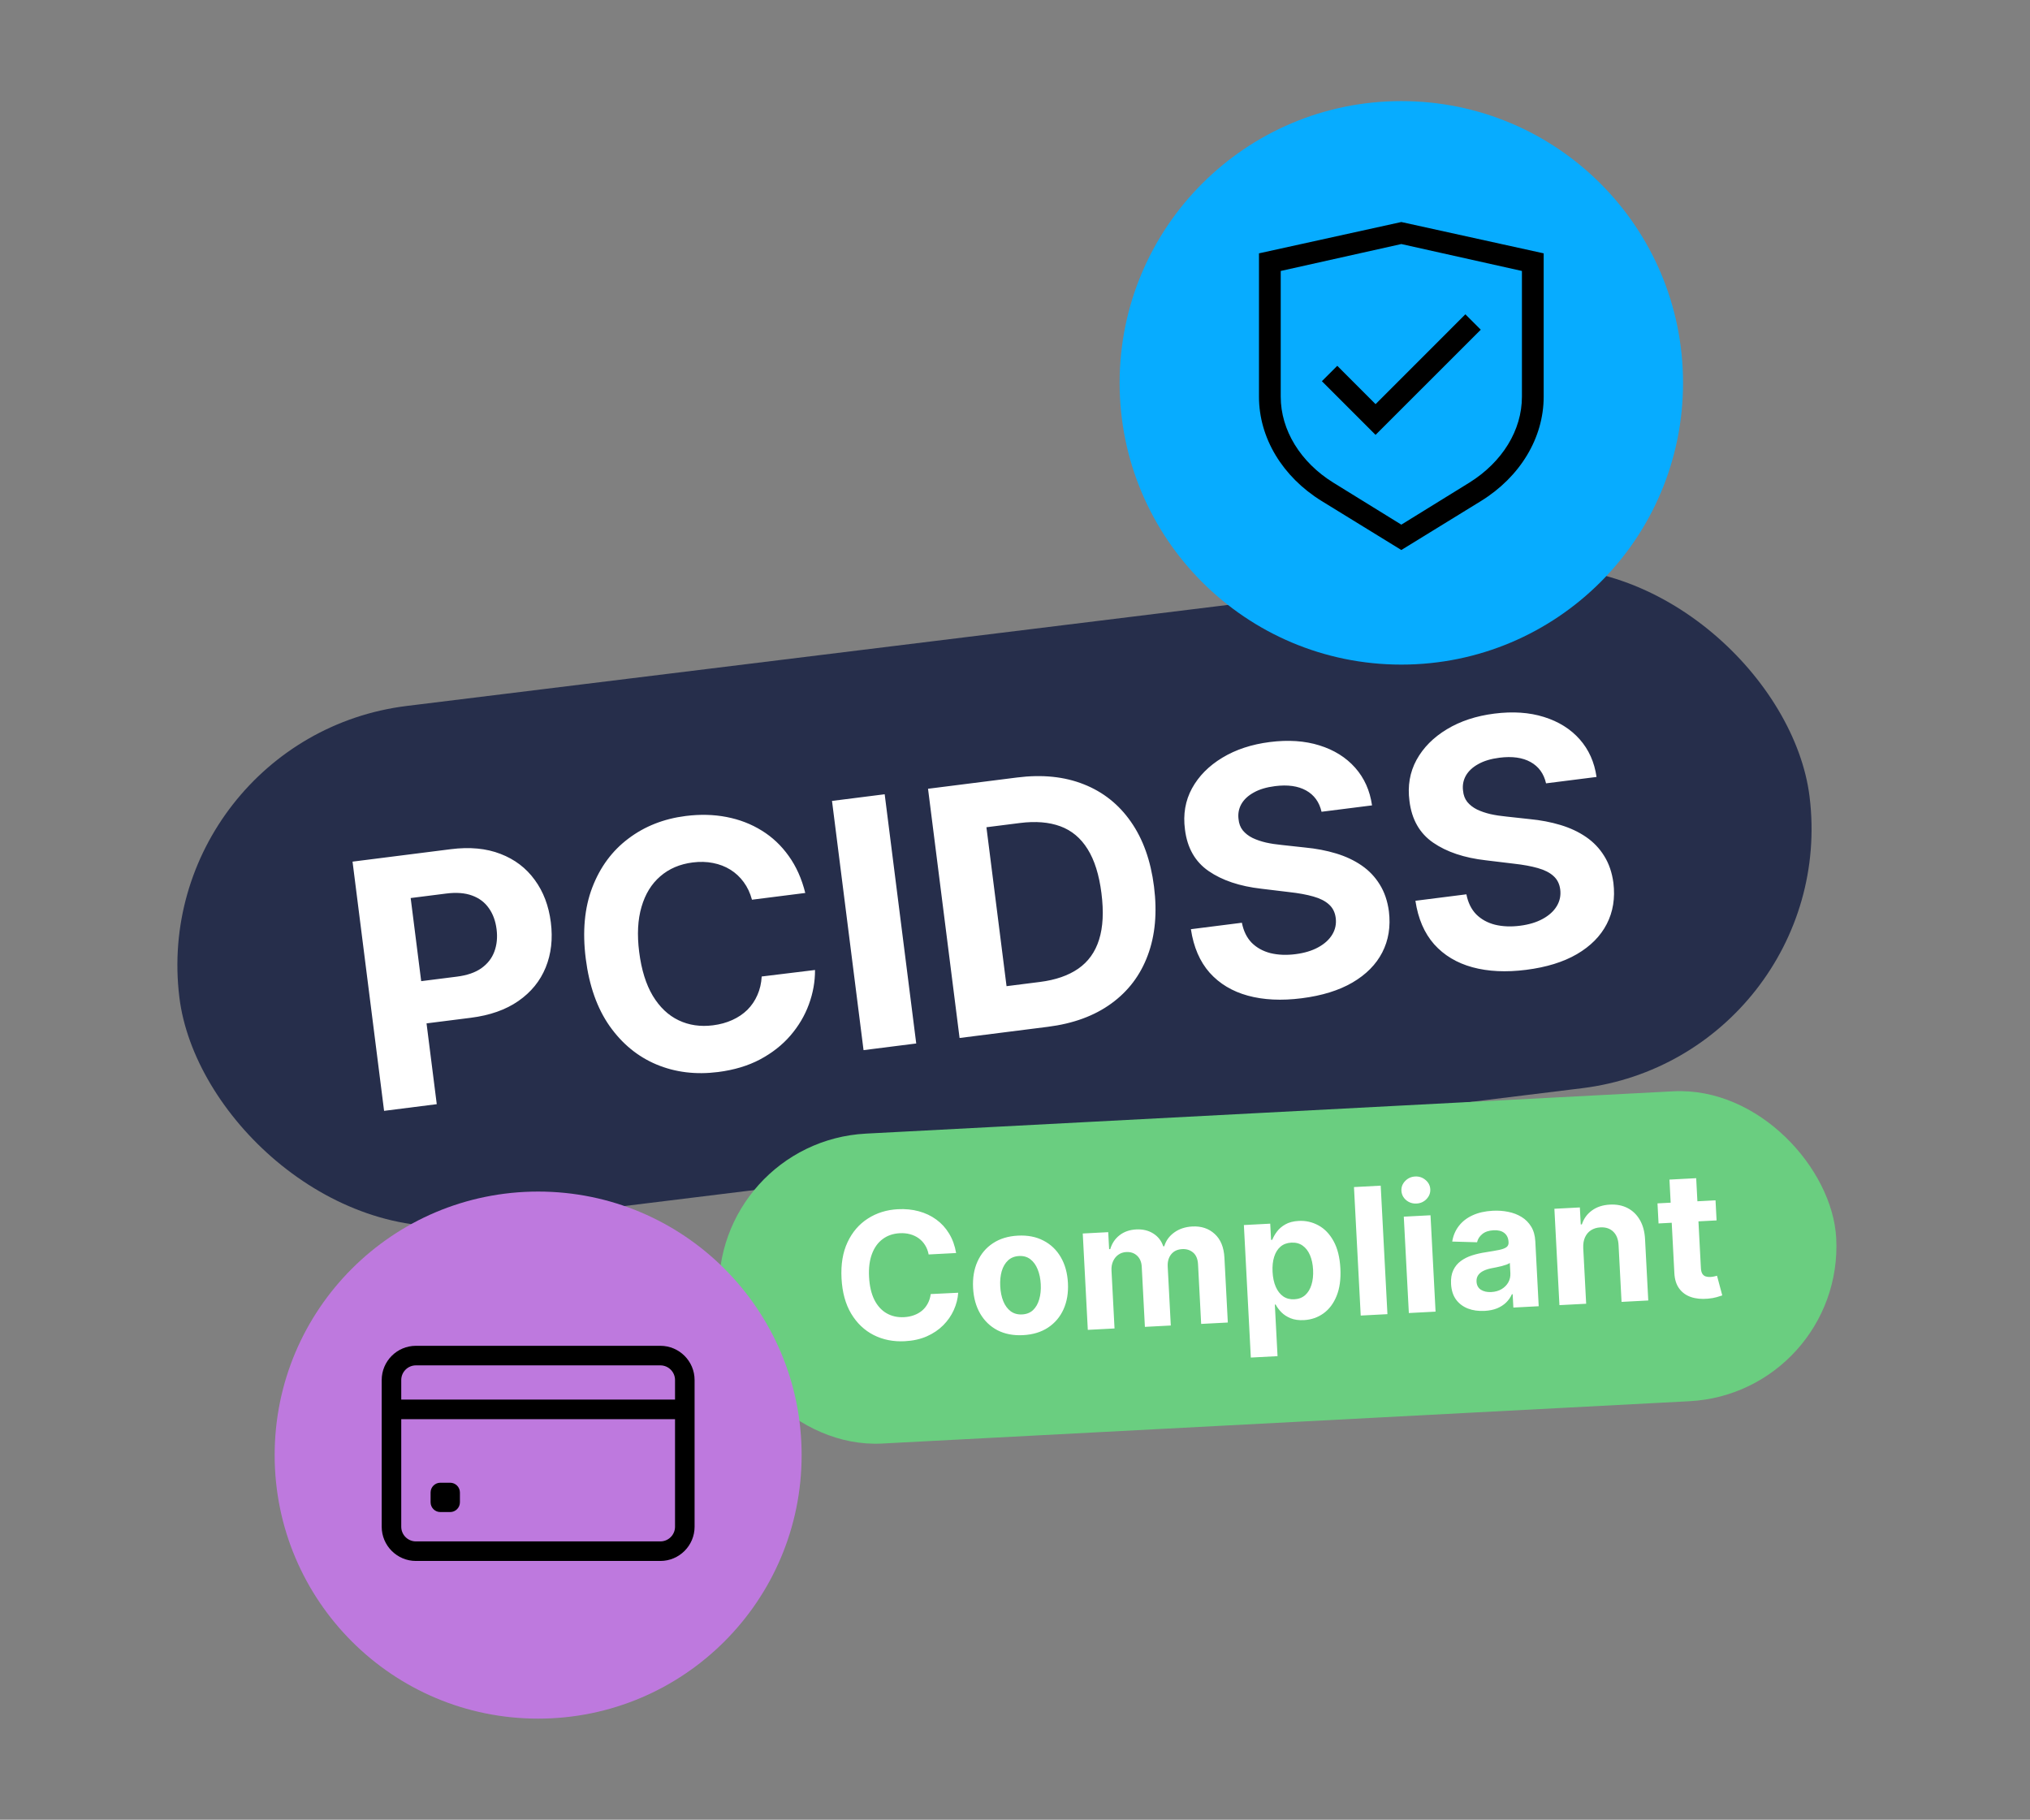 <?xml version="1.0" encoding="UTF-8"?> <svg xmlns="http://www.w3.org/2000/svg" width="241" height="216" viewBox="0 0 241 216" fill="none"><rect x="0" y="0" width="241" height="216" fill="#808080" stroke="none"/><rect x="17.506" y="87.582" width="194.996" height="62.071" rx="31.035" transform="rotate(-7.013 17.506 87.582)" fill="#262E4B"></rect><path d="M45.598 131.857L41.853 102.275L53.524 100.798C55.768 100.514 57.733 100.7 59.421 101.357C61.108 102.005 62.461 103.032 63.48 104.439C64.508 105.835 65.146 107.515 65.395 109.48C65.644 111.444 65.439 113.231 64.782 114.841C64.125 116.45 63.045 117.776 61.543 118.817C60.051 119.857 58.168 120.521 55.896 120.809L48.457 121.75L47.822 116.738L54.25 115.925C55.454 115.772 56.419 115.44 57.147 114.927C57.883 114.403 58.397 113.746 58.688 112.956C58.988 112.155 59.076 111.268 58.953 110.295C58.828 109.313 58.523 108.481 58.035 107.799C57.556 107.107 56.896 106.608 56.055 106.303C55.213 105.989 54.186 105.909 52.972 106.063L48.755 106.597L51.852 131.065L45.598 131.857ZM95.601 105.994L89.274 106.795C89.055 105.991 88.727 105.294 88.29 104.703C87.852 104.103 87.325 103.612 86.709 103.23C86.094 102.848 85.404 102.583 84.642 102.435C83.889 102.286 83.09 102.265 82.242 102.372C80.711 102.566 79.425 103.115 78.385 104.02C77.344 104.915 76.602 106.124 76.159 107.648C75.715 109.162 75.622 110.944 75.882 112.995C76.149 115.104 76.686 116.836 77.494 118.192C78.311 119.546 79.334 120.518 80.563 121.106C81.792 121.694 83.153 121.893 84.645 121.704C85.483 121.598 86.244 121.389 86.929 121.078C87.623 120.765 88.222 120.361 88.727 119.867C89.231 119.363 89.627 118.779 89.915 118.117C90.212 117.453 90.383 116.717 90.428 115.909L96.758 115.137C96.766 116.516 96.523 117.877 96.028 119.221C95.541 120.555 94.811 121.787 93.839 122.918C92.875 124.038 91.674 124.982 90.235 125.752C88.805 126.51 87.141 127.009 85.244 127.249C82.606 127.583 80.171 127.285 77.94 126.354C75.718 125.422 73.863 123.901 72.372 121.79C70.892 119.678 69.948 117.014 69.541 113.798C69.133 110.572 69.392 107.751 70.319 105.334C71.246 102.918 72.674 100.986 74.604 99.538C76.533 98.081 78.797 97.187 81.397 96.858C83.111 96.641 84.731 96.681 86.255 96.977C87.79 97.272 89.183 97.81 90.437 98.59C91.689 99.361 92.755 100.366 93.636 101.605C94.527 102.842 95.181 104.305 95.601 105.994ZM105.029 94.278L108.774 123.86L102.519 124.651L98.775 95.069L105.029 94.278ZM124.406 121.881L113.92 123.208L110.175 93.626L120.748 92.288C123.724 91.911 126.36 92.179 128.657 93.092C130.953 93.995 132.819 95.476 134.254 97.534C135.698 99.592 136.615 102.157 137.003 105.229C137.393 108.31 137.146 111.032 136.261 113.394C135.386 115.755 133.94 117.665 131.923 119.124C129.916 120.582 127.411 121.501 124.406 121.881ZM119.496 117.058L123.468 116.555C125.317 116.321 126.83 115.797 128.009 114.982C129.196 114.157 130.019 113.01 130.479 111.543C130.948 110.065 131.043 108.224 130.763 106.019C130.487 103.833 129.938 102.087 129.117 100.782C128.306 99.476 127.228 98.575 125.884 98.08C124.54 97.585 122.943 97.455 121.094 97.689L117.108 98.193L119.496 117.058ZM156.892 96.356C156.629 95.206 156.019 94.363 155.061 93.829C154.103 93.295 152.873 93.123 151.371 93.313C150.35 93.442 149.506 93.696 148.84 94.074C148.172 94.442 147.682 94.9 147.37 95.448C147.068 95.996 146.957 96.587 147.037 97.222C147.085 97.754 147.254 98.203 147.545 98.567C147.845 98.93 148.23 99.229 148.7 99.463C149.169 99.687 149.701 99.869 150.296 100.009C150.889 100.14 151.518 100.236 152.182 100.299L154.92 100.598C156.247 100.723 157.48 100.959 158.619 101.304C159.759 101.649 160.768 102.123 161.646 102.726C162.525 103.329 163.241 104.079 163.795 104.978C164.359 105.875 164.724 106.939 164.889 108.171C165.109 109.982 164.845 111.61 164.099 113.055C163.361 114.489 162.181 115.68 160.559 116.629C158.946 117.567 156.936 118.189 154.529 118.493C152.141 118.796 150.014 118.693 148.15 118.185C146.295 117.677 144.781 116.768 143.607 115.458C142.442 114.138 141.701 112.417 141.383 110.295L147.436 109.529C147.629 110.512 148.017 111.304 148.602 111.906C149.196 112.496 149.937 112.906 150.827 113.136C151.726 113.354 152.714 113.396 153.793 113.259C154.852 113.125 155.752 112.855 156.493 112.448C157.244 112.04 157.801 111.534 158.165 110.93C158.529 110.326 158.666 109.668 158.575 108.955C158.491 108.291 158.223 107.757 157.771 107.355C157.329 106.951 156.712 106.638 155.92 106.415C155.139 106.191 154.192 106.017 153.081 105.894L149.757 105.493C147.186 105.202 145.097 104.503 143.489 103.395C141.881 102.288 140.944 100.64 140.677 98.453C140.44 96.663 140.719 95.038 141.513 93.578C142.316 92.116 143.517 90.902 145.117 89.937C146.717 88.971 148.595 88.352 150.752 88.079C152.948 87.801 154.911 87.934 156.644 88.478C158.385 89.02 159.798 89.903 160.882 91.126C161.967 92.348 162.635 93.839 162.887 95.598L156.892 96.356ZM183.546 92.982C183.283 91.832 182.672 90.989 181.714 90.455C180.756 89.921 179.526 89.749 178.024 89.939C177.003 90.068 176.16 90.322 175.493 90.7C174.826 91.068 174.336 91.526 174.024 92.074C173.721 92.621 173.61 93.213 173.691 93.848C173.738 94.38 173.908 94.829 174.198 95.193C174.499 95.556 174.884 95.855 175.354 96.089C175.822 96.313 176.354 96.495 176.949 96.635C177.543 96.766 178.172 96.862 178.835 96.925L181.573 97.224C182.9 97.349 184.133 97.585 185.273 97.93C186.412 98.275 187.421 98.749 188.3 99.352C189.179 99.955 189.895 100.705 190.449 101.604C191.013 102.501 191.377 103.565 191.543 104.797C191.762 106.608 191.499 108.236 190.752 109.681C190.014 111.115 188.834 112.306 187.213 113.255C185.6 114.193 183.59 114.814 181.182 115.119C178.794 115.422 176.668 115.319 174.803 114.811C172.948 114.303 171.434 113.394 170.261 112.084C169.096 110.764 168.354 109.043 168.037 106.921L174.089 106.155C174.282 107.138 174.671 107.93 175.256 108.532C175.849 109.122 176.591 109.532 177.481 109.761C178.379 109.98 179.368 110.022 180.446 109.885C181.506 109.751 182.406 109.48 183.147 109.074C183.897 108.665 184.455 108.16 184.818 107.556C185.182 106.952 185.319 106.294 185.229 105.581C185.145 104.917 184.877 104.383 184.425 103.981C183.982 103.577 183.365 103.264 182.574 103.041C181.792 102.817 180.846 102.643 179.734 102.52L176.411 102.119C173.84 101.828 171.75 101.129 170.143 100.021C168.535 98.913 167.597 97.266 167.33 95.079C167.094 93.289 167.373 91.664 168.166 90.204C168.969 88.742 170.171 87.528 171.77 86.563C173.37 85.597 175.248 84.978 177.406 84.705C179.601 84.427 181.565 84.56 183.297 85.104C185.039 85.646 186.452 86.529 187.536 87.752C188.62 88.974 189.288 90.465 189.54 92.224L183.546 92.982Z" fill="white"></path><rect x="84.414" y="135.523" width="132.798" height="36.838" rx="18.419" transform="rotate(-3 84.414 135.523)" fill="#6ACE80"></rect><path d="M113.51 148.733L110.249 148.904C110.167 148.485 110.026 148.117 109.825 147.799C109.624 147.476 109.373 147.205 109.073 146.987C108.773 146.769 108.431 146.607 108.047 146.503C107.668 146.399 107.26 146.358 106.823 146.381C106.034 146.422 105.356 146.654 104.791 147.077C104.225 147.495 103.801 148.085 103.517 148.846C103.233 149.603 103.119 150.51 103.174 151.568C103.231 152.655 103.441 153.56 103.802 154.283C104.169 155.005 104.655 155.54 105.26 155.887C105.866 156.233 106.553 156.386 107.323 156.346C107.755 156.323 108.152 156.245 108.513 156.112C108.879 155.978 109.201 155.795 109.477 155.561C109.754 155.323 109.978 155.04 110.15 154.712C110.327 154.384 110.442 154.015 110.495 153.604L113.757 153.447C113.71 154.152 113.534 154.838 113.231 155.506C112.932 156.169 112.513 156.771 111.974 157.312C111.439 157.848 110.79 158.285 110.026 158.624C109.267 158.957 108.398 159.15 107.42 159.201C106.06 159.272 104.827 159.028 103.723 158.469C102.623 157.909 101.732 157.062 101.051 155.928C100.374 154.794 99.992 153.397 99.905 151.739C99.818 150.076 100.057 148.644 100.621 147.445C101.185 146.245 101.988 145.312 103.028 144.645C104.068 143.974 105.259 143.602 106.599 143.532C107.483 143.486 108.309 143.567 109.076 143.776C109.849 143.984 110.541 144.311 111.151 144.757C111.762 145.198 112.269 145.752 112.672 146.418C113.08 147.083 113.36 147.855 113.51 148.733ZM121.463 158.48C120.306 158.541 119.293 158.347 118.423 157.9C117.558 157.448 116.874 156.791 116.371 155.932C115.867 155.067 115.585 154.049 115.524 152.877C115.462 151.695 115.636 150.651 116.046 149.743C116.456 148.83 117.068 148.106 117.882 147.571C118.699 147.03 119.687 146.729 120.844 146.669C122 146.608 123.011 146.804 123.876 147.257C124.746 147.704 125.433 148.36 125.936 149.225C126.439 150.085 126.722 151.105 126.784 152.287C126.845 153.459 126.671 154.501 126.26 155.413C125.85 156.321 125.236 157.045 124.418 157.586C123.605 158.121 122.619 158.419 121.463 158.48ZM121.349 156.022C121.875 155.994 122.307 155.822 122.644 155.506C122.98 155.184 123.224 154.758 123.376 154.228C123.532 153.697 123.593 153.099 123.558 152.434C123.523 151.768 123.4 151.18 123.189 150.668C122.983 150.156 122.696 149.758 122.327 149.474C121.959 149.189 121.512 149.061 120.985 149.088C120.454 149.116 120.015 149.291 119.669 149.613C119.327 149.935 119.078 150.361 118.922 150.892C118.77 151.422 118.712 152.02 118.747 152.686C118.782 153.351 118.902 153.94 119.108 154.451C119.319 154.963 119.612 155.361 119.985 155.645C120.363 155.924 120.818 156.05 121.349 156.022ZM129.144 157.853L128.544 146.415L131.568 146.256L131.674 148.274L131.808 148.267C132.011 147.585 132.38 147.035 132.916 146.619C133.452 146.202 134.107 145.974 134.882 145.933C135.666 145.892 136.344 146.053 136.916 146.417C137.487 146.775 137.882 147.282 138.101 147.938L138.22 147.931C138.419 147.264 138.813 146.718 139.403 146.294C139.998 145.864 140.715 145.627 141.554 145.583C142.622 145.528 143.506 145.822 144.207 146.468C144.912 147.108 145.298 148.048 145.363 149.289L145.766 156.982L142.601 157.148L142.231 150.081C142.197 149.445 142.003 148.978 141.649 148.678C141.295 148.378 140.865 148.241 140.358 148.267C139.782 148.297 139.343 148.505 139.039 148.889C138.735 149.268 138.599 149.756 138.63 150.352L138.996 157.337L135.921 157.498L135.547 150.364C135.518 149.803 135.333 149.365 134.993 149.049C134.657 148.733 134.229 148.588 133.708 148.616C133.355 148.634 133.042 148.74 132.769 148.934C132.5 149.122 132.292 149.38 132.145 149.706C131.997 150.027 131.934 150.399 131.957 150.821L132.316 157.687L129.144 157.853ZM148.497 161.141L147.672 145.412L150.8 145.248L150.901 147.17L151.042 147.162C151.165 146.847 151.35 146.524 151.597 146.192C151.848 145.855 152.181 145.569 152.597 145.333C153.017 145.092 153.548 144.955 154.188 144.921C155.022 144.878 155.803 145.056 156.531 145.456C157.259 145.851 157.857 146.474 158.324 147.326C158.792 148.172 159.06 149.251 159.129 150.562C159.196 151.838 159.046 152.926 158.68 153.826C158.319 154.721 157.797 155.413 157.116 155.902C156.44 156.386 155.667 156.65 154.798 156.696C154.182 156.728 153.653 156.654 153.211 156.473C152.773 156.292 152.41 156.054 152.12 155.761C151.831 155.462 151.606 155.158 151.445 154.848L151.348 154.853L151.669 160.974L148.497 161.141ZM151.078 150.969C151.113 151.649 151.239 152.237 151.454 152.734C151.669 153.23 151.963 153.611 152.335 153.875C152.707 154.134 153.149 154.251 153.66 154.224C154.177 154.197 154.606 154.032 154.949 153.731C155.291 153.424 155.541 153.013 155.698 152.497C155.86 151.975 155.923 151.382 155.889 150.717C155.854 150.056 155.732 149.48 155.522 148.989C155.312 148.497 155.021 148.119 154.648 147.854C154.276 147.59 153.829 147.472 153.308 147.499C152.792 147.526 152.362 147.685 152.019 147.977C151.68 148.269 151.43 148.67 151.268 149.182C151.105 149.693 151.042 150.289 151.078 150.969ZM163.916 140.737L164.715 155.989L161.543 156.156L160.743 140.904L163.916 140.737ZM167.257 155.856L166.657 144.417L169.83 144.251L170.429 155.69L167.257 155.856ZM168.174 142.859C167.702 142.884 167.289 142.749 166.935 142.454C166.586 142.153 166.4 141.782 166.376 141.34C166.354 140.903 166.5 140.52 166.816 140.19C167.137 139.854 167.534 139.674 168.005 139.649C168.477 139.625 168.887 139.763 169.237 140.063C169.591 140.358 169.779 140.724 169.802 141.161C169.825 141.603 169.676 141.991 169.355 142.327C169.039 142.657 168.645 142.834 168.174 142.859ZM176.244 155.602C175.514 155.64 174.857 155.547 174.273 155.324C173.688 155.096 173.216 154.74 172.857 154.256C172.503 153.766 172.306 153.145 172.267 152.39C172.234 151.754 172.322 151.215 172.533 150.77C172.744 150.326 173.043 149.962 173.432 149.678C173.82 149.394 174.266 149.171 174.771 149.01C175.28 148.849 175.816 148.726 176.379 148.642C177.041 148.538 177.574 148.445 177.978 148.364C178.381 148.278 178.672 148.169 178.849 148.035C179.026 147.901 179.108 147.713 179.096 147.469L179.093 147.425C179.069 146.953 178.901 146.596 178.589 146.353C178.283 146.11 177.859 146.003 177.318 146.032C176.747 146.062 176.299 146.212 175.975 146.483C175.65 146.749 175.443 147.073 175.354 147.456L172.407 147.372C172.52 146.669 172.781 146.053 173.191 145.524C173.602 144.989 174.144 144.567 174.82 144.258C175.501 143.944 176.298 143.763 177.211 143.715C177.847 143.681 178.459 143.724 179.048 143.843C179.641 143.961 180.172 144.164 180.64 144.454C181.113 144.742 181.494 145.126 181.783 145.603C182.072 146.076 182.234 146.653 182.27 147.333L182.674 155.048L179.665 155.206L179.582 153.62L179.493 153.624C179.328 153.991 179.099 154.319 178.805 154.609C178.512 154.893 178.153 155.123 177.729 155.3C177.305 155.471 176.81 155.572 176.244 155.602ZM177.037 153.365C177.504 153.34 177.911 153.227 178.259 153.024C178.607 152.817 178.874 152.549 179.061 152.221C179.248 151.892 179.331 151.527 179.31 151.125L179.246 149.911C179.15 149.981 179.017 150.047 178.846 150.111C178.68 150.169 178.491 150.227 178.28 150.283C178.068 150.333 177.857 150.382 177.645 150.428C177.433 150.469 177.241 150.506 177.069 150.54C176.699 150.614 176.379 150.718 176.107 150.852C175.835 150.986 175.627 151.158 175.484 151.37C175.341 151.577 175.277 151.829 175.292 152.127C175.315 152.559 175.489 152.881 175.813 153.093C176.143 153.299 176.551 153.39 177.037 153.365ZM187.961 148.14L188.308 154.753L185.135 154.919L184.536 143.48L187.559 143.322L187.665 145.34L187.799 145.333C188.018 144.654 188.415 144.106 188.99 143.687C189.565 143.264 190.277 143.03 191.126 142.986C191.921 142.944 192.622 143.081 193.231 143.398C193.84 143.714 194.326 144.187 194.687 144.815C195.048 145.438 195.252 146.194 195.299 147.083L195.681 154.366L192.508 154.533L192.156 147.815C192.124 147.115 191.917 146.578 191.534 146.205C191.151 145.827 190.641 145.654 190.006 145.688C189.579 145.71 189.206 145.822 188.888 146.023C188.575 146.223 188.336 146.505 188.171 146.867C188.01 147.224 187.941 147.648 187.961 148.14ZM203.666 142.478L203.791 144.861L196.902 145.222L196.777 142.839L203.666 142.478ZM198.197 140.016L201.37 139.85L201.929 150.514C201.944 150.807 202.001 151.033 202.099 151.192C202.197 151.347 202.326 151.452 202.489 151.508C202.656 151.564 202.846 151.586 203.06 151.575C203.209 151.567 203.357 151.547 203.505 151.514C203.652 151.477 203.765 151.449 203.844 151.43L204.466 153.764C204.31 153.822 204.09 153.891 203.805 153.971C203.521 154.055 203.173 154.116 202.762 154.152C201.999 154.222 201.323 154.155 200.735 153.952C200.152 153.749 199.688 153.41 199.345 152.935C199.001 152.46 198.813 151.848 198.778 151.098L198.197 140.016Z" fill="white"></path><circle cx="63.888" cy="172.719" r="31.281" fill="#BE79DE"></circle><g clip-path="url(#clip0_412_11430)"><path d="M78.398 159.746H49.377C47.137 159.746 45.315 161.569 45.315 163.809V181.222C45.315 183.462 47.137 185.284 49.377 185.284H78.398C80.638 185.284 82.461 183.462 82.461 181.222V163.809C82.461 161.569 80.638 159.746 78.398 159.746ZM49.377 162.068H78.398C79.358 162.068 80.139 162.849 80.139 163.809V166.131H47.636V163.809C47.636 162.849 48.417 162.068 49.377 162.068ZM78.398 182.963H49.377C48.417 182.963 47.636 182.182 47.636 181.222V168.453H80.139V181.222C80.139 182.182 79.358 182.963 78.398 182.963Z" fill="black"></path><path d="M53.44 179.48H52.279C51.638 179.48 51.119 178.961 51.119 178.32V177.159C51.119 176.518 51.638 175.998 52.279 175.998H53.44C54.081 175.998 54.601 176.518 54.601 177.159V178.32C54.601 178.961 54.081 179.48 53.44 179.48Z" fill="black"></path></g><circle cx="166.365" cy="45.444" r="33.444" fill="#07ACFF"></circle><path d="M166.365 26.354L149.465 30.072V47.094C149.465 51.968 152.247 56.596 156.914 59.475L166.365 65.285L175.815 59.475C180.482 56.596 183.264 51.968 183.264 47.094V30.072L166.365 26.354ZM180.682 47.094C180.682 51.064 178.358 54.84 174.453 57.28L166.365 62.276L158.276 57.28C154.403 54.873 152.047 51.064 152.047 47.094V32.163L166.365 28.968L180.682 32.163V47.094Z" fill="black"></path><path d="M158.761 43.421L156.934 45.248L163.305 51.619L175.796 39.135L173.969 37.308L163.305 47.972L158.761 43.421Z" fill="black"></path><defs><clipPath id="clip0_412_11430"><rect width="37.146" height="37.146" fill="white" transform="translate(45.315 153.942)"></rect></clipPath></defs></svg> 